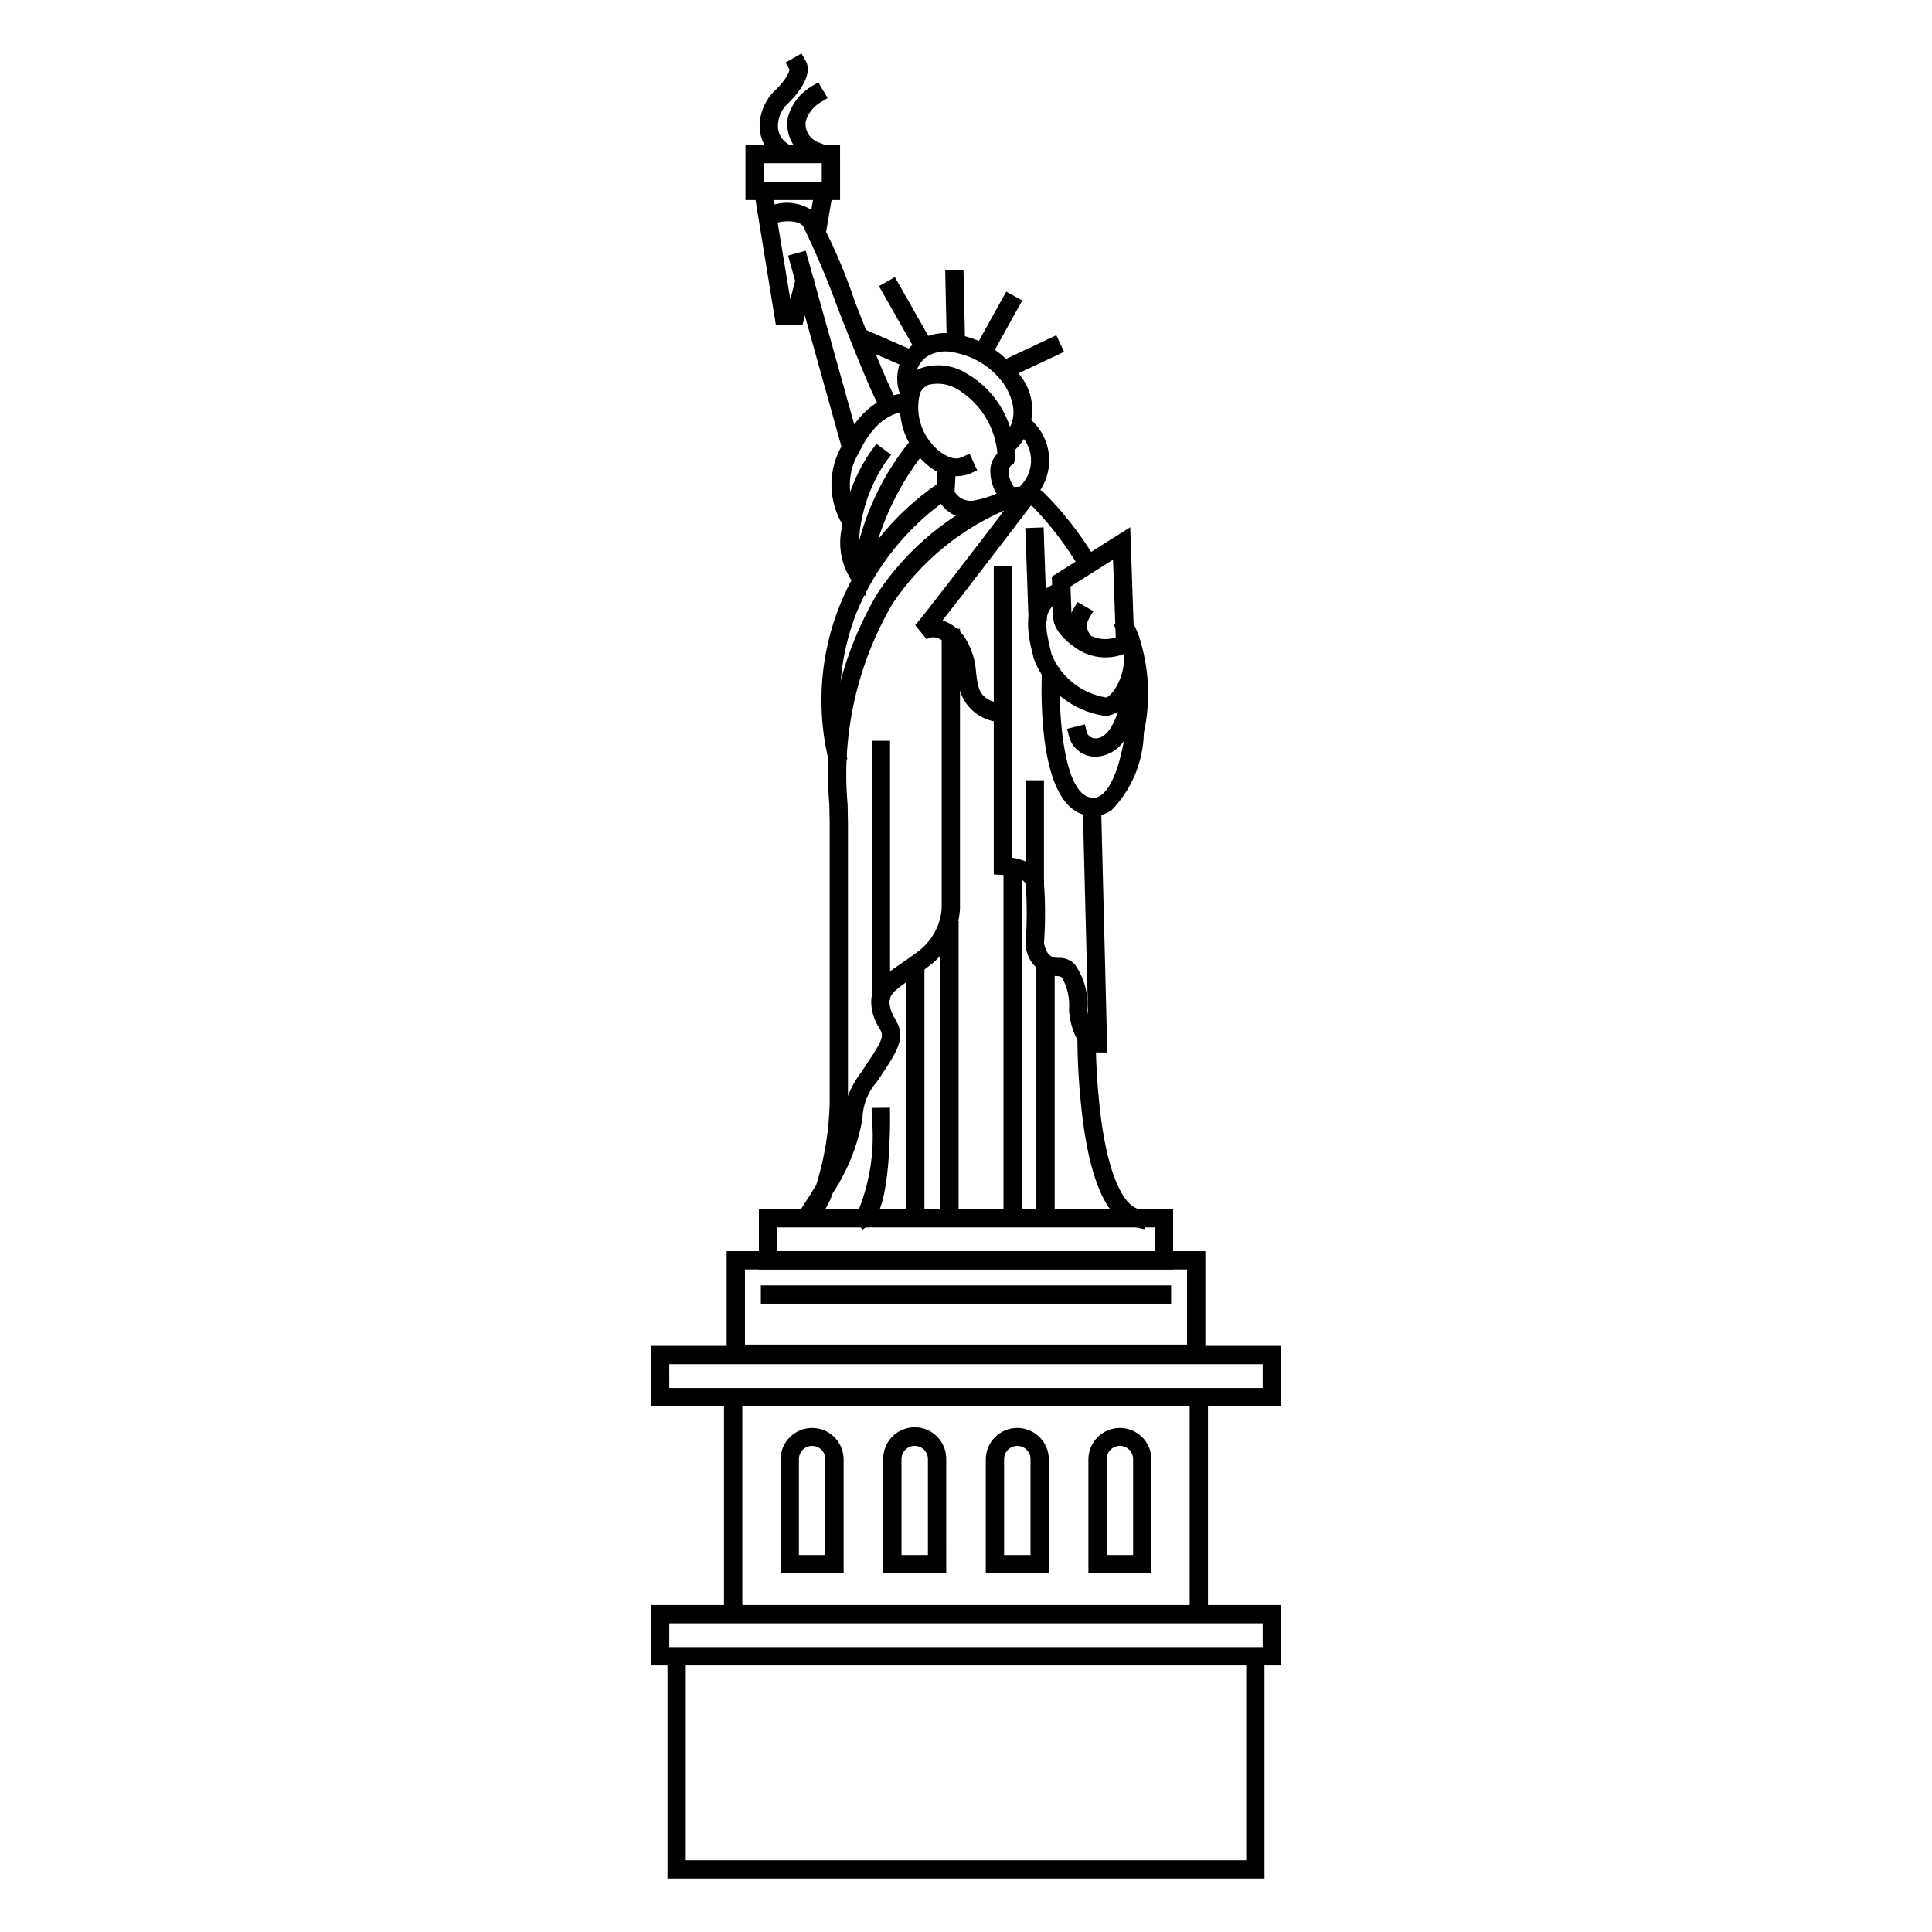 <?xml version="1.0" encoding="UTF-8"?>
<!-- Uploaded to: ICON Repo, www.iconrepo.com, Generator: ICON Repo Mixer Tools -->
<svg fill="#000000" width="800px" height="800px" version="1.1" viewBox="144 144 512 512" xmlns="http://www.w3.org/2000/svg">
 <g>
  <path d="m411.23 278.88-1.512-1.895c-2.289-2.41-3.465-5.672-3.238-8.988 0.207-1.445 0.848-2.789 1.836-3.859-0.594-6.93-4.43-13.168-10.344-16.828-2.324-1.504-5.164-1.992-7.859-1.344-1.047 0.438-1.883 1.27-2.324 2.316-0.723 2.852-0.586 5.852 0.398 8.625 0.984 2.769 2.766 5.188 5.125 6.949 0.273 0.211 3.203 2.402 5.441 1.383l2.207-1.008 2.008 4.418-2.207 1.008-0.004-0.004c-3.644 1.199-7.652 0.406-10.574-2.086l-0.07-0.059 0.004-0.004c-3.039-2.363-5.32-5.566-6.566-9.211-1.242-3.644-1.398-7.574-0.441-11.305l0.039-0.141c0.855-2.398 2.672-4.328 5.016-5.328 4.008-1.316 8.398-0.785 11.98 1.449 4.012 2.309 7.324 5.664 9.574 9.715 2.25 4.047 3.356 8.629 3.195 13.258l-0.242 0.973-0.707 0.418c-0.402 0.383-0.652 0.898-0.703 1.453 0.039 1.945 0.84 3.801 2.231 5.164l1.512 1.895z"/>
  <path d="m436.7 333.71c-4.195-0.621-8.145-2.356-11.438-5.019-3.297-2.668-5.816-6.172-7.297-10.145l-0.301-1.254c-1.184-4.809-3.391-13.762 4.324-17.82l2.144-1.129 2.258 4.293-2.144 1.129c-4.031 2.117-3.234 6.852-1.875 12.367l0.32 1.324h0.004c2.516 6.043 7.984 10.352 14.449 11.387 0.301-0.035 1.273-0.633 2.332-2.266 2.293-3.562 2.984-7.926 1.898-12.023l-1.156-2.773-1.043-2.191 4.383-2.086 1.043 2.191c0.539 1.094 1.004 2.227 1.395 3.387 1.523 5.481 0.629 11.348-2.453 16.129-1.207 2.273-3.352 3.898-5.863 4.445z"/>
  <path d="m431.39 296.52-1.328-2.027h-0.004c-3.473-5.894-7.637-11.352-12.402-16.258-1.801-1.109-4.055-0.332-7.574 1.031-2.188 0.926-4.461 1.625-6.793 2.082-4.551 0.949-9.145-1.418-11.016-5.676l-0.203-0.504 0.512-9.234 4.844 0.27-0.449 8.062h0.004c1.117 1.914 3.367 2.852 5.512 2.305 2.004-0.41 3.957-1.02 5.836-1.824 3.609-2.164 8.051-2.402 11.871-0.637 5.363 5.305 10.035 11.262 13.918 17.73l1.328 2.027z"/>
  <path d="m378.26 254.02-1.184-2.117c-2.481-4.426-6.809-15.426-10.996-26.066-2.703-7.481-5.801-14.812-9.277-21.969-1.465-1.648-5.164-1.25-6.348-0.98l-2.356 0.535-1.105-4.707 2.356-0.555c3.879-1.051 8.027-0.121 11.082 2.492 4.086 7.481 7.484 15.316 10.164 23.406 3.93 10 8.395 21.336 10.711 25.477l1.184 2.117z"/>
  <path d="m368.1 284.07-1.371-2.004h0.004c-3.352-6.356-3.16-13.996 0.504-20.176 6.809-14.523 17.008-13.629 17.438-13.582l2.414 0.254-0.504 4.824-2.387-0.25c-0.418-0.027-7.356-0.301-12.566 10.816v-0.004c-2.871 4.656-3.203 10.449-0.875 15.402l1.371 2.004z"/>
  <path d="m373.32 301.93-3.25-3.57c-2.945-4.074-4.055-9.199-3.051-14.133 0.891-7.422 3.566-14.52 7.797-20.684l1.465-1.934 3.867 2.93-1.465 1.93h0.004c-3.695 5.496-6.043 11.789-6.852 18.359l-0.176 2.582-0.004 0.004c2.598-9.844 7.301-19.008 13.781-26.855l1.664-1.77 3.535 3.324-1.66 1.766v0.004c-7.66 9.676-12.727 21.141-14.727 33.32z"/>
  <path d="m410.83 264.93-2.969-3.84 1.914-1.484c0.586-0.469 5.719-4.969 0.461-13.547-2.969-4.328-7.481-7.363-12.609-8.477-2.43-0.762-5.059-0.574-7.356 0.531-3.035 1.684-4.406 5.316-3.246 8.586l0.902 2.254-4.512 1.781-0.898-2.25c-1.996-5.418 0.156-11.488 5.117-14.441 3.383-1.852 7.363-2.281 11.062-1.191 6.414 1.387 12.039 5.219 15.68 10.68 2.312 2.902 3.434 6.582 3.129 10.281-0.301 3.703-2.004 7.148-4.758 9.637z"/>
  <path d="m417.07 277.46-3.957-2.805 1.402-1.977v-0.004c1.883-1.918 2.863-4.539 2.703-7.223-0.16-2.68-1.453-5.168-3.551-6.844l-1.957-1.43 2.863-3.918 1.957 1.43c3.109 2.438 5.082 6.047 5.449 9.98 0.367 3.934-0.902 7.844-3.508 10.812z"/>
  <path d="m376.93 219.83 4.219-2.398 11.113 19.555-4.219 2.398z"/>
  <path d="m394.49 215.58 4.848-0.102 0.453 21.234-4.848 0.102z"/>
  <path d="m401.34 238.07 9.328-16.789 4.242 2.356-9.328 16.789z"/>
  <path d="m407.69 240.49 16.242-7.644 2.066 4.391-16.242 7.644z"/>
  <path d="m370.07 235.23 1.945-4.445 15.598 6.824-1.945 4.445z"/>
  <path d="m366.63 197.02h-25.074v-14.609h25.07zm-20.219-4.852h15.367v-4.91h-15.367z"/>
  <path d="m351.55 187.17-1.984-1.391c-2.449-1.785-3.996-4.555-4.234-7.574-0.207-3.938 1.352-7.758 4.258-10.422 3.246-3.246 3.594-4.961 3.629-5.394l-1.035-1.812 4.207-2.402 1.203 2.106c0.543 0.949 1.812 4.547-4.574 10.938v-0.004c-1.906 1.637-2.961 4.055-2.859 6.566 0.109 1.598 0.906 3.07 2.188 4.031l1.988 1.391z"/>
  <path d="m361.41 187.12-2.262-0.871c-4.461-1.645-7.141-6.207-6.402-10.902 0.844-3.445 3.008-6.422 6.027-8.285l2.082-1.242 2.484 4.164-2.074 1.238c-1.82 1.137-3.152 2.906-3.742 4.965-0.309 2.41 1.094 4.707 3.375 5.535l2.262 0.875z"/>
  <path d="m352.85 211.74 4.672-1.305 14.551 52.082-4.672 1.305z"/>
  <path d="m356.67 230.11h-7.055l-5.945-36.477 4.738-0.805 5.035 30.531 1.715-6.652 4.633 1.211z"/>
  <path d="m357.91 468.88c-0.531-0.016-1.043-0.211-1.449-0.559-0.652-0.512-1.555-1.688-0.27-3.781l1.02-1.59c0.754-1.16 1.859-2.856 3.07-4.867 2.195-6.984 3.402-14.242 3.59-21.562v-74.246l-0.086-4.949c-1.645-19.504 2.773-39.043 12.656-55.945 8.227-12.457 20.109-22.062 34.016-27.496l2.289-0.805 1.613 4.574-2.289 0.805c-12.832 5.129-23.82 14.016-31.516 25.492-9.422 16.078-13.594 34.699-11.926 53.258l0.09 5.07v72.156c0.898-2.32 2.125-4.496 3.641-6.465l3.047-4.602c2.965-4.637 2.566-5.301 1.613-6.918v0.004c-0.969-1.508-1.633-3.191-1.957-4.953-1.082-6.125 2.758-8.75 7.617-12.074 1.336-0.914 2.848-1.949 4.457-3.176v0.004c3.684-2.668 6.027-6.809 6.418-11.336v-74.293h4.852v74.305c-0.402 6.039-3.449 11.594-8.328 15.172-1.707 1.301-3.273 2.371-4.66 3.32-5.039 3.445-6.07 4.445-5.578 7.227v0.004c0.223 1.184 0.68 2.312 1.352 3.316 1.992 3.359 2.215 5.887-1.695 12.008-1.246 1.949-2.285 3.477-3.117 4.707h-0.004c-2.41 2.731-3.766 6.231-3.828 9.875-1.246 7.012-3.922 13.691-7.859 19.625-0.852 2.543-2.188 4.898-3.941 6.93-0.676 0.938-1.695 1.57-2.836 1.766z"/>
  <path d="m363.86 346.4-0.605-2.348h0.004c-2.894-13.207-1.762-26.98 3.246-39.543 5.254-12.996 14.195-24.172 25.719-32.156l2.07-1.266 2.535 4.137-2.066 1.266c-10.605 7.5-18.855 17.871-23.781 29.895-4.555 11.59-5.606 24.266-3.019 36.453l0.605 2.348z"/>
  <path d="m433.68 360.27-1.582-0.145c-5.93-1.078-9.73-7.848-11.301-20.121-0.672-5.602-0.91-11.246-0.715-16.887l0.109-2.418 4.844 0.219-0.109 2.418c-0.445 9.891 0.93 30.723 8.039 32.016v0.004c1.008 0.203 2.055-0.039 2.871-0.664 3.836-2.746 5.715-11.941 6.496-17.18v0.004c1.215-6.727 1.164-13.617-0.148-20.324-4.043 1.664-8.637 1.297-12.363-0.988-6.188-4.004-6.738-7.406-6.688-8.691l-0.398-10.695 20.789-13.098 0.926 26.75 0.293-0.191 1.152 2.531-0.004 0.004c2.66 8.211 3.09 16.98 1.238 25.414-0.156 7.625-3.18 14.91-8.469 20.406-1.445 1.059-3.188 1.633-4.981 1.637zm-5.691-52.645c0.078 0.32 0.652 2.035 4.465 4.5v0.004c2.176 1.312 4.82 1.602 7.227 0.789l-0.711-20.598-11.285 7.113z"/>
  <path d="m411.51 335.78-2.394-0.402h0.004c-6.543-0.332-11.578-5.906-11.25-12.449-0.102-2.367-0.75-4.676-1.891-6.75-0.523-0.805-3.281-4.703-6.414-2.769l-3.027-3.754c1.461-1.469 17.633-22.559 27.488-35.508l1.469-1.93 3.859 2.938-1.469 1.93c-2.07 2.719-16.852 22.137-24.098 31.324h0.004c2.641 0.887 4.867 2.711 6.258 5.125 1.559 2.68 2.461 5.691 2.633 8.789 0.582 4.648 0.898 7.211 7.234 8.262l2.391 0.402z"/>
  <path d="m437.45 422.91h-2.488c-6.582 0-7.559-9.828-7.648-10.945l-0.012-0.133v-0.133c0.254-3.035-0.406-6.074-1.902-8.727l-0.75-0.285c-4.758 0.074-8.691-3.688-8.836-8.441l-0.02-0.203 0.012-0.203v0.004c0.371-5.16 0.383-10.336 0.031-15.496-0.238-1.422-3.801-2.383-6.168-2.5l-2.309-0.113v-81.773h4.852v77.309c2.969 0.516 7.707 2.008 8.422 6.289 0.406 5.438 0.422 10.902 0.043 16.348 0.145 0.98 0.828 4.113 3.688 3.941v-0.004c1.645-0.117 3.258 0.484 4.426 1.645 2.508 3.555 3.703 7.867 3.383 12.207l0.184 1.309-1.445-56.535 4.856-0.121z"/>
  <path d="m384.13 398.5h4.852v69.027h-4.852z"/>
  <path d="m393.19 388.08h4.852v79.449h-4.852z"/>
  <path d="m447.25 469.75-2.367-0.531c-6.969-1.566-11.496-10.598-13.836-27.602-1.023-7.816-1.535-15.688-1.527-23.57l0.023-2.426 4.852 0.051-0.023 2.426v-0.004c0.004 7.66 0.504 15.312 1.492 22.906 1.922 13.914 5.602 22.469 10.09 23.484l2.367 0.531z"/>
  <path d="m415.72 283.94 4.848-0.172 0.867 24.719-4.848 0.172z"/>
  <path d="m357.92 205.99 2.258-13.227 4.781 0.816-2.258 13.227z"/>
  <path d="m429.66 316.12-1.309-2.043c-1.527-2.609-1.531-5.836-0.02-8.453l1.215-2.098 4.195 2.434-1.211 2.082h0.008c-0.586 1.059-0.625 2.336-0.102 3.426l1.309 2.043z"/>
  <path d="m418.65 398.32h4.852v68.863h-4.852z"/>
  <path d="m409.94 372.39h4.852v94.789h-4.852z"/>
  <path d="m372.56 469.88-2.914-3.879 1.934-1.457c3.102-7.777 4.281-16.188 3.438-24.516l-0.027-2.426 4.856-0.051 0.027 2.426c0 0.238 0.059 5.934-0.465 12.156-1.008 12.055-3.285 15.07-4.91 16.289z"/>
  <path d="m375.02 340.32h4.852v68.645h-4.852z"/>
  <path d="m415.81 350.78h4.852v28.465h-4.852z"/>
  <path d="m434.43 344.53c-3.207 0.074-6.078-1.973-7.047-5.027l-0.586-2.356 4.707-1.176 0.59 2.352c0.473 0.93 1.473 1.469 2.508 1.348 2.613-0.168 5.828-3.914 7.019-13.945l0.281-2.406 4.816 0.57-0.285 2.41v-0.004c-0.336 4.793-1.793 9.438-4.254 13.566-1.539 2.625-4.246 4.356-7.273 4.648z"/>
  <path d="m454.89 480.43h-109.78v-16.004h109.78zm-104.93-4.848h100.07v-6.305h-100.07z"/>
  <path d="m483.47 516.68h-166.95v-16.004h166.95zm-162.09-4.852h157.24v-6.301h-157.25z"/>
  <path d="m483.47 585.36h-166.95v-16.008h166.95zm-162.1-4.852h157.25v-6.305h-157.25z"/>
  <path d="m463.43 505.18h-126.86v-29.602h126.86zm-122.01-4.852h117.16v-19.902h-117.16z"/>
  <path d="m335.87 512.88h4.852v60.625h-4.852z"/>
  <path d="m459.27 512.88h4.852v60.625h-4.852z"/>
  <path d="m479.1 641.83h-158.2v-60.66h4.836v55.824h148.52v-55.824h4.836z"/>
  <path d="m367.57 560.95h-16.707v-30.266c0.051-4.578 3.777-8.262 8.352-8.262 4.578 0 8.305 3.684 8.352 8.262zm-11.852-4.852h7v-25.414c0-1.934-1.566-3.5-3.5-3.5s-3.5 1.566-3.5 3.5z"/>
  <path d="m394.76 560.95h-16.707v-30.266c-0.023-2.231 0.844-4.379 2.414-5.965 1.57-1.586 3.707-2.481 5.938-2.481 2.231 0 4.371 0.895 5.938 2.481 1.57 1.586 2.441 3.734 2.414 5.965zm-11.852-4.852h7l0.004-25.414c0-1.934-1.57-3.5-3.504-3.5s-3.5 1.566-3.5 3.5z"/>
  <path d="m421.95 560.95h-16.707v-30.266c0.051-4.578 3.773-8.262 8.352-8.262s8.301 3.684 8.352 8.262zm-11.852-4.852h7v-25.414c0-1.934-1.566-3.5-3.5-3.5s-3.5 1.566-3.5 3.5z"/>
  <path d="m449.14 560.95h-16.703v-30.266c0.047-4.578 3.773-8.262 8.352-8.262 4.574 0 8.301 3.684 8.352 8.262zm-11.855-4.852h7v-25.414c0-1.934-1.566-3.5-3.5-3.5s-3.5 1.566-3.5 3.5z"/>
  <path d="m345.63 484.64h108.73v4.852h-108.73z"/>
 </g>
</svg>
